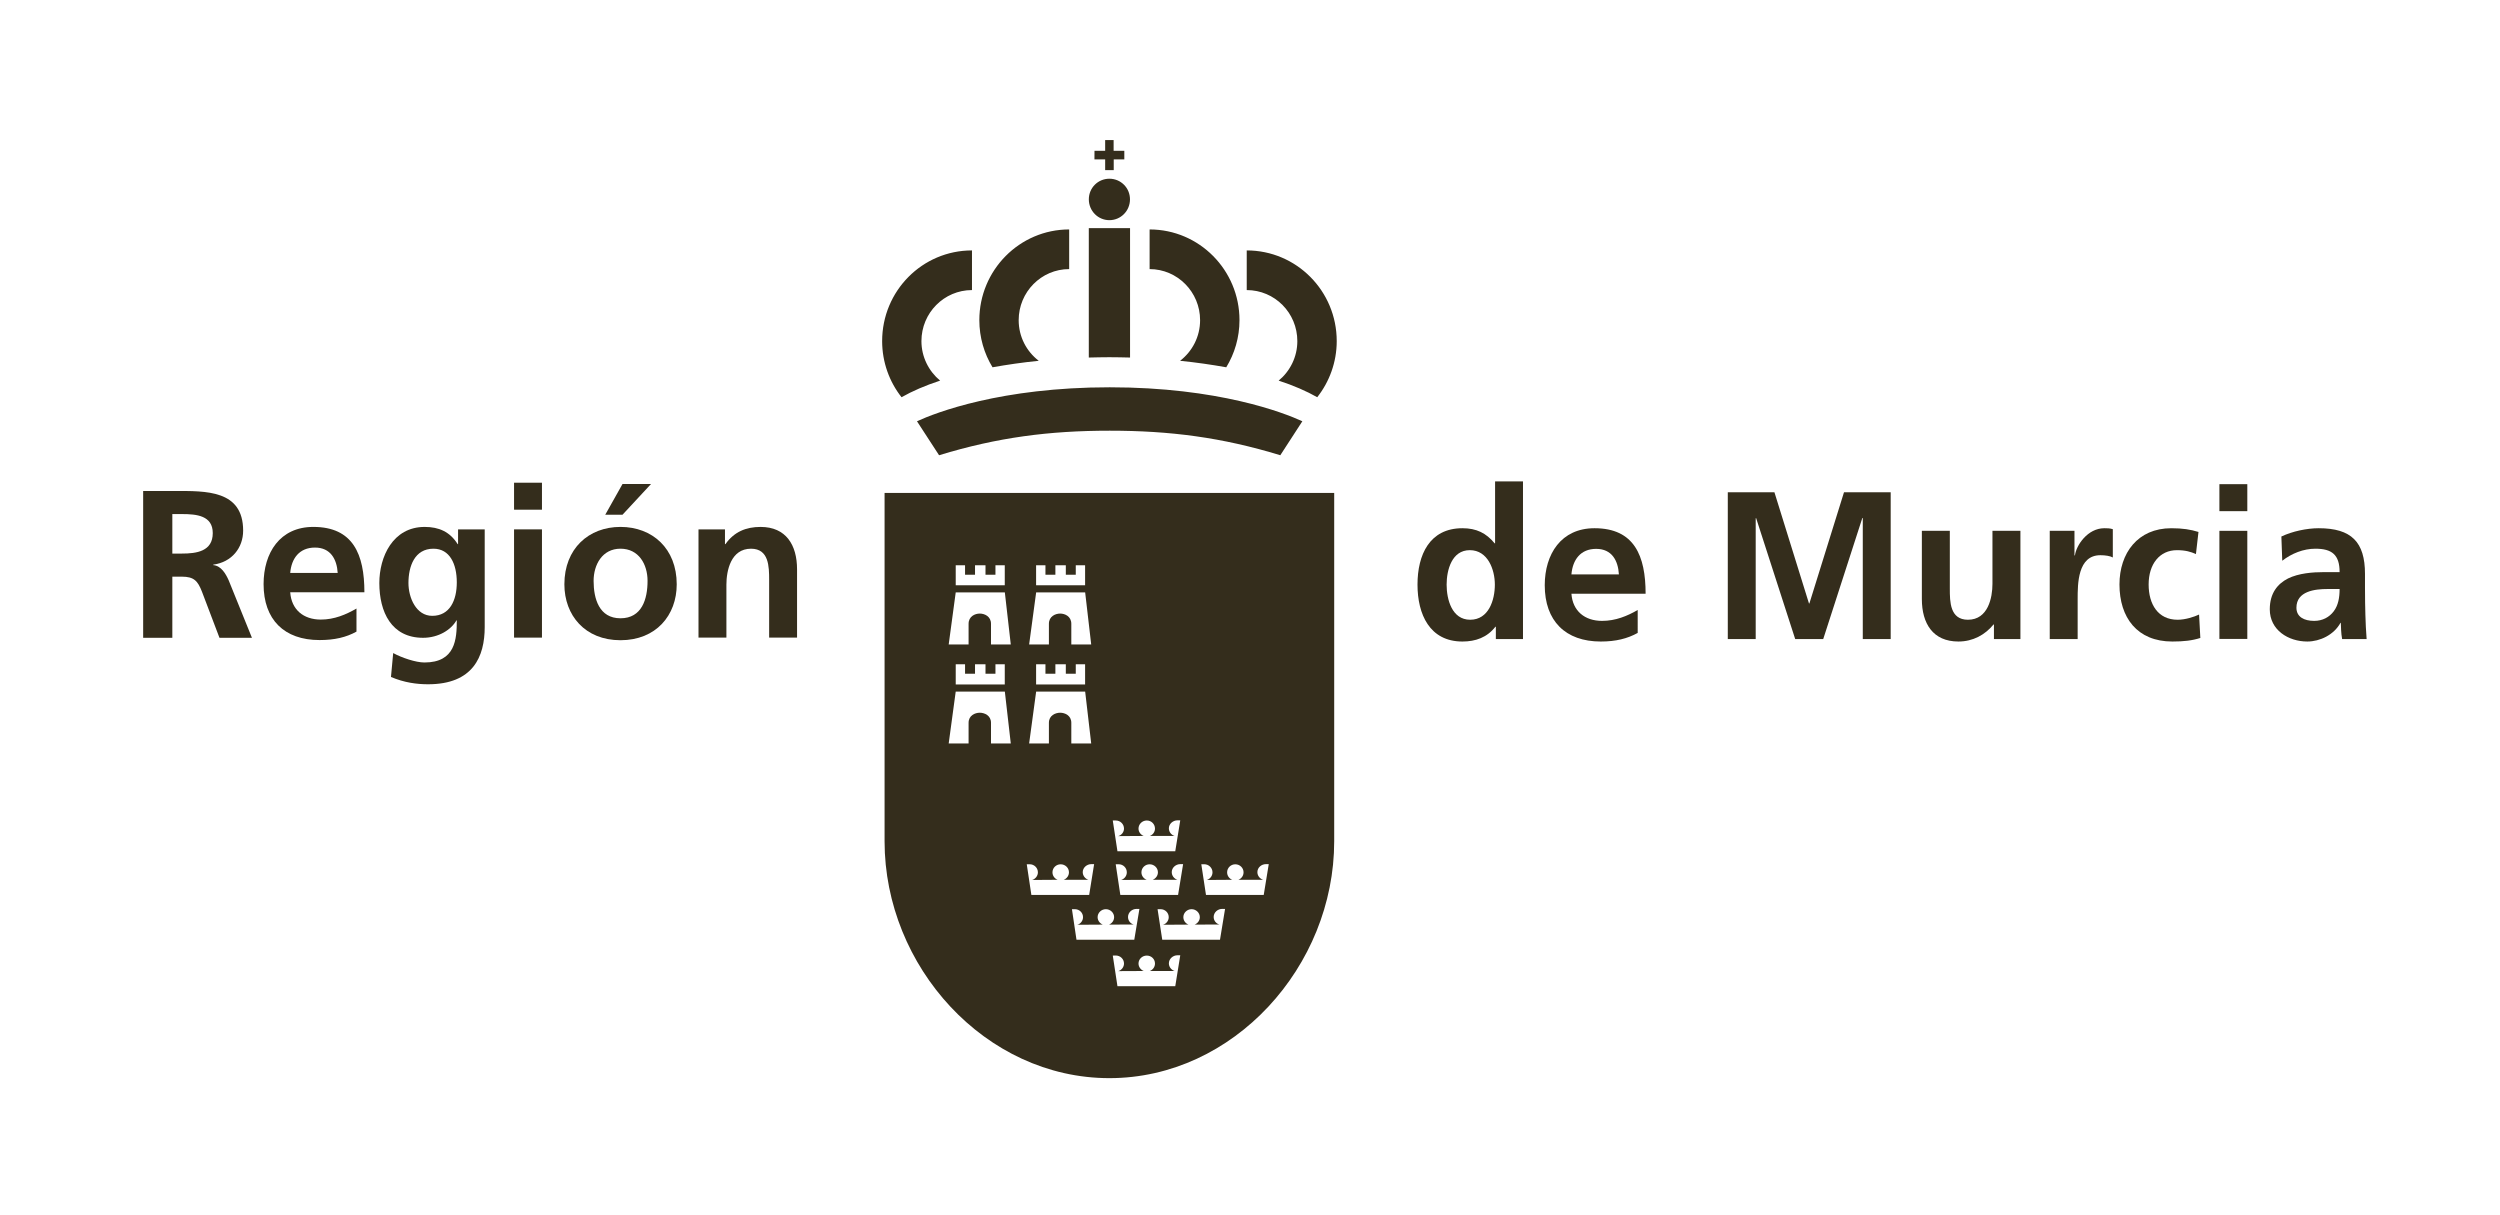 <?xml version="1.0" encoding="UTF-8" standalone="no"?> <svg xmlns:dc="http://purl.org/dc/elements/1.1/" xmlns:cc="http://creativecommons.org/ns#" xmlns:rdf="http://www.w3.org/1999/02/22-rdf-syntax-ns#" xmlns:svg="http://www.w3.org/2000/svg" xmlns="http://www.w3.org/2000/svg" xmlns:sodipodi="http://sodipodi.sourceforge.net/DTD/sodipodi-0.dtd" xmlns:inkscape="http://www.inkscape.org/namespaces/inkscape" width="89.952mm" height="43.733mm" viewBox="0 0 89.952 43.733" version="1.1" id="svg3571" inkscape:version="1.0.2 (e86c870879, 2021-01-15)" sodipodi:docname="logo-region-de-murcia.svg"><defs id="defs3565"></defs><g inkscape:label="Capa 1" inkscape:groupmode="layer" id="layer1" transform="translate(-6.429,9.015)"><g id="g3522" transform="matrix(0.353,0,0,-0.353,-228.804,-65.523)"><g id="g1252" transform="translate(795.192,-251.3)"><path d="m 0,0 h -5.885 l -0.476,3.125 0.302,0.004 c 0.457,0 0.838,-0.369 0.838,-0.822 0,-0.365 -0.24,-0.674 -0.58,-0.78 l 2.591,0.018 c -0.308,0.123 -0.52,0.415 -0.52,0.762 0,0.453 0.376,0.818 0.834,0.818 0.464,0 0.841,-0.365 0.841,-0.818 0,-0.347 -0.213,-0.639 -0.523,-0.762 h 2.517 c -0.337,0.107 -0.584,0.415 -0.584,0.782 0,0.456 0.405,0.814 0.874,0.814 h 0.285 z m -4.457,-4.566 h -5.886 l -0.477,3.115 h 0.303 c 0.464,0 0.834,-0.36 0.834,-0.813 0,-0.362 -0.246,-0.676 -0.582,-0.776 l 2.598,0.016 c -0.313,0.123 -0.525,0.414 -0.525,0.76 0,0.442 0.38,0.813 0.84,0.813 0.457,0 0.839,-0.371 0.839,-0.813 0,-0.346 -0.224,-0.637 -0.532,-0.76 l 2.52,0.011 c -0.332,0.094 -0.577,0.403 -0.577,0.767 0,0.46 0.408,0.824 0.867,0.824 l 0.293,-0.007 z m -4.559,-4.736 h -5.893 l -0.476,3.122 0.303,0.007 c 0.466,0 0.841,-0.363 0.841,-0.817 0,-0.359 -0.246,-0.672 -0.582,-0.774 l 2.591,0.012 c -0.306,0.123 -0.53,0.419 -0.53,0.762 0,0.454 0.386,0.81 0.845,0.81 0.464,0 0.834,-0.356 0.834,-0.81 0,-0.343 -0.212,-0.639 -0.527,-0.762 h 2.527 c -0.343,0.113 -0.584,0.419 -0.584,0.78 0,0.458 0.415,0.823 0.875,0.823 h 0.285 z m -10.069,4.736 -0.464,3.115 h 0.297 c 0.464,0 0.833,-0.36 0.833,-0.813 0,-0.362 -0.24,-0.676 -0.576,-0.776 l 2.591,0.016 c -0.303,0.123 -0.527,0.414 -0.527,0.76 0,0.442 0.378,0.813 0.842,0.813 0.459,0 0.84,-0.371 0.84,-0.813 0,-0.346 -0.219,-0.637 -0.52,-0.76 l 2.508,0.011 c -0.336,0.094 -0.571,0.403 -0.571,0.767 0,0.46 0.402,0.824 0.873,0.824 l 0.287,-0.007 -0.522,-3.137 z m -5.068,7.691 0.296,0.004 c 0.466,0 0.839,-0.369 0.839,-0.822 0,-0.365 -0.25,-0.674 -0.585,-0.78 l 2.598,0.018 c -0.315,0.123 -0.527,0.415 -0.527,0.762 0,0.453 0.374,0.818 0.835,0.818 0.467,0 0.845,-0.365 0.845,-0.818 0,-0.347 -0.22,-0.639 -0.532,-0.762 h 2.512 c -0.328,0.107 -0.575,0.415 -0.575,0.782 0,0.456 0.414,0.814 0.873,0.814 h 0.287 L -17.792,0 h -5.891 z m -3.645,22.407 v 2.105 c 0,0.762 -0.662,1.044 -1.142,1.044 -0.487,0 -1.143,-0.282 -1.143,-1.044 v -2.105 h -2.027 l 0.716,5.303 h 5.007 l 0.605,-5.303 z m -1.629,-2.982 v 0.961 h 1.068 V 22.55 h 1.014 v 0.961 h 0.95 v -2.055 h -2.502 -2.497 v 2.055 h 0.951 V 22.55 Z m 1.629,-7.108 v 2.105 c 0,0.746 -0.662,1.027 -1.142,1.027 -0.487,0 -1.143,-0.281 -1.143,-1.027 v -2.105 h -2.027 l 0.716,5.286 h 5.007 l 0.605,-5.286 z m -3.596,18.16 h 0.951 V 32.64 h 1.016 v 0.962 h 1.068 V 32.64 h 1.014 v 0.962 h 0.95 v -2.038 h -2.502 -2.497 z m 8.198,-12.874 h 4.996 l 0.615,-5.286 h -2.027 v 2.105 c 0,0.746 -0.651,1.027 -1.136,1.027 -0.487,0 -1.148,-0.281 -1.148,-1.027 v -2.105 h -2.015 z m 1.961,1.822 v 0.961 h 1.063 V 22.55 h 1.014 v 0.961 h 0.951 v -2.055 h -2.496 -2.498 v 2.055 h 0.953 V 22.55 Z m -1.961,8.285 h 4.996 l 0.615,-5.303 h -2.027 v 2.105 c 0,0.762 -0.651,1.044 -1.136,1.044 -0.487,0 -1.148,-0.282 -1.148,-1.044 v -2.105 h -2.015 z m -0.005,2.767 h 0.953 V 32.64 h 1.013 v 0.962 h 1.063 V 32.64 h 1.014 v 0.962 h 0.951 v -2.038 h -2.496 -2.498 z m 8.119,-26.013 c 0.466,0 0.841,-0.366 0.841,-0.829 0,-0.349 -0.246,-0.663 -0.582,-0.763 l 2.591,0.017 c -0.306,0.115 -0.53,0.415 -0.53,0.746 0,0.463 0.386,0.829 0.845,0.829 0.464,0 0.834,-0.366 0.834,-0.829 0,-0.331 -0.212,-0.631 -0.527,-0.746 h 2.527 c -0.343,0.099 -0.584,0.415 -0.584,0.779 0,0.446 0.415,0.812 0.875,0.812 h 0.285 l -0.509,-3.15 h -5.893 l -0.476,3.134 z M -8.217,3.141 -8.73,0 h -5.886 l -0.47,3.125 0.296,0.004 c 0.466,0 0.835,-0.369 0.835,-0.822 0,-0.365 -0.242,-0.674 -0.585,-0.78 l 2.607,0.018 c -0.315,0.123 -0.532,0.415 -0.532,0.762 0,0.453 0.374,0.818 0.838,0.818 0.461,0 0.842,-0.365 0.842,-0.818 0,-0.347 -0.224,-0.639 -0.532,-0.762 h 2.52 c -0.336,0.107 -0.578,0.415 -0.578,0.782 0,0.456 0.414,0.814 0.873,0.814 z M -38.646,40.975 V 5.468 c 0,-12.759 10.258,-24.141 22.915,-24.141 12.657,0 22.915,11.382 22.915,24.141 v 35.507 z" style="fill:#342d1c;fill-opacity:1;fill-rule:nonzero;stroke:none" id="path1254"></path></g><g id="g1256" transform="translate(777.943,-175.447)"><path d="M 0,0 H 1.087 V 1.094 H 1.949 V 0 H 3.04 V -0.877 H 1.96 V -1.971 H 1.087 v 1.094 h -1.092 z m 1.551,-24.108 c 11.067,0 17.729,-2.584 19.635,-3.463 l -2.247,-3.463 c -5.952,1.822 -11.244,2.502 -17.388,2.502 -6.154,0 -11.441,-0.68 -17.393,-2.502 l -2.252,3.463 c 1.904,0.879 8.563,3.463 19.645,3.463 m -21.219,-1.012 c -1.231,1.559 -1.977,3.564 -1.977,5.717 0,5.12 4.095,9.246 9.157,9.246 v -4.042 c -2.839,0 -5.152,-2.32 -5.152,-5.204 0,-1.607 0.744,-3.064 1.904,-4.026 -1.523,-0.496 -2.85,-1.077 -3.932,-1.691 m 28.393,3.712 c 1.243,0.962 2.038,2.453 2.038,4.143 0,2.867 -2.308,5.204 -5.146,5.204 v 4.042 c 5.057,0 9.161,-4.143 9.161,-9.246 0,-1.756 -0.498,-3.413 -1.348,-4.804 -1.48,0.263 -3.059,0.496 -4.705,0.661 m 10.046,-2.021 c 1.165,0.962 1.904,2.419 1.904,4.026 0,2.884 -2.308,5.204 -5.158,5.204 v 4.042 c 5.064,0 9.173,-4.126 9.173,-9.246 0,-2.153 -0.755,-4.158 -1.987,-5.717 -1.082,0.614 -2.402,1.195 -3.932,1.691 M -0.581,-7.887 h 4.205 v -13.189 c -0.694,0.016 -1.395,0.034 -2.106,0.034 -0.706,0 -1.412,-0.018 -2.099,-0.034 z m -9.813,-14.182 c -0.85,1.391 -1.344,3.048 -1.344,4.804 0,5.103 4.106,9.246 9.157,9.246 v -4.042 c -2.846,0 -5.147,-2.337 -5.147,-5.204 0,-1.69 0.795,-3.181 2.045,-4.143 -1.652,-0.165 -3.231,-0.398 -4.711,-0.661 m 9.817,17.116 c 0,1.176 0.935,2.104 2.095,2.104 1.16,0 2.099,-0.928 2.099,-2.104 0,-1.176 -0.939,-2.121 -2.099,-2.121 -1.16,0 -2.095,0.945 -2.095,2.121" style="fill:#342d1c;fill-opacity:1;fill-rule:nonzero;stroke:none" id="path1258"></path></g><g id="g1260" transform="translate(818.852,-225.221)"><path d="M 0,0 H 2.767 V 16.073 H -0.078 V 9.76 h -0.045 c -0.856,1.044 -1.854,1.541 -3.282,1.541 -3.349,0 -4.581,-2.701 -4.581,-5.749 0,-3.016 1.232,-5.8 4.581,-5.8 1.339,0 2.515,0.415 3.36,1.508 L 0,1.26 Z m -5.017,5.552 c 0,1.474 0.52,3.513 2.363,3.513 1.831,0 2.553,-1.973 2.553,-3.513 0,-1.559 -0.621,-3.58 -2.514,-3.58 -1.865,0 -2.402,2.072 -2.402,3.58" style="fill:#342d1c;fill-opacity:1;fill-rule:nonzero;stroke:none" id="path1262"></path></g><g id="g1264" transform="translate(833.31,-222.255)"><path d="m 0,0 c -1.059,-0.613 -2.252,-1.11 -3.634,-1.11 -1.764,0 -2.997,1.011 -3.12,2.767 h 7.561 c 0,3.861 -1.148,6.678 -5.208,6.678 -3.4,0 -5.073,-2.634 -5.073,-5.816 0,-3.629 2.104,-5.733 5.711,-5.733 1.528,0 2.722,0.298 3.763,0.877 z m -6.754,3.629 c 0.123,1.491 0.93,2.602 2.52,2.602 1.603,0 2.236,-1.194 2.319,-2.602 z" style="fill:#342d1c;fill-opacity:1;fill-rule:nonzero;stroke:none" id="path1266"></path></g><g id="g1268" transform="translate(842.494,-225.221)"><path d="M 0,0 H 2.845 V 12.294 L 2.883,12.345 6.871,0 h 2.855 l 3.988,12.345 h 0.045 V 0 h 2.845 v 14.963 h -4.76 L 8.316,3.629 H 8.276 L 4.754,14.963 H 0 Z" style="fill:#342d1c;fill-opacity:1;fill-rule:nonzero;stroke:none" id="path1270"></path></g><g id="g1272" transform="translate(872.321,-214.186)"><path d="m 0,0 h -2.85 v -5.401 c 0,-1.408 -0.442,-3.662 -2.499,-3.662 -1.831,0 -1.847,1.822 -1.847,3.165 V 0 h -2.85 v -6.959 c 0,-2.486 1.13,-4.324 3.723,-4.324 1.485,0 2.716,0.68 3.584,1.739 h 0.04 v -1.491 H 0 Z" style="fill:#342d1c;fill-opacity:1;fill-rule:nonzero;stroke:none" id="path1274"></path></g><g id="g1276" transform="translate(875.31,-225.221)"><path d="m 0,0 h 2.845 v 4.06 c 0,1.574 0,4.49 2.318,4.49 0.51,0 1.014,-0.082 1.266,-0.231 v 2.883 C 6.132,11.301 5.846,11.301 5.565,11.301 3.864,11.301 2.699,9.561 2.57,8.534 H 2.52 v 2.501 H 0 Z" style="fill:#342d1c;fill-opacity:1;fill-rule:nonzero;stroke:none" id="path1278"></path></g><g id="g1280" transform="translate(890.47,-214.301)"><path d="m 0,0 c -0.79,0.248 -1.624,0.38 -2.772,0.38 -3.417,0 -5.281,-2.535 -5.281,-5.733 0,-3.364 1.798,-5.815 5.387,-5.815 1.171,0 2.028,0.099 2.856,0.364 l -0.129,2.387 c -0.492,-0.233 -1.388,-0.531 -2.188,-0.531 -1.996,0 -2.953,1.574 -2.953,3.595 0,2.088 1.127,3.497 2.885,3.497 0.868,0 1.428,-0.167 1.936,-0.398 z" style="fill:#342d1c;fill-opacity:1;fill-rule:nonzero;stroke:none" id="path1282"></path></g><path d="m 892.603,-225.204 h 2.845 v 11.018 h -2.845 z m 0,13.023 h 2.845 v 2.751 h -2.845 z" style="fill:#342d1c;fill-opacity:1;fill-rule:nonzero;stroke:none" id="path1284"></path><g id="g1286" transform="translate(900.454,-222.022)"><path d="M 0,0 C 0,1.689 1.887,1.905 3.163,1.905 H 4.401 C 4.401,1.044 4.267,0.248 3.803,-0.366 3.354,-0.961 2.671,-1.343 1.809,-1.343 0.79,-1.343 0,-0.945 0,0 m -1.445,4.788 c 0.963,0.746 2.162,1.226 3.377,1.226 1.68,0 2.469,-0.613 2.469,-2.386 H 2.822 c -1.187,0 -2.587,-0.115 -3.674,-0.646 -1.075,-0.547 -1.864,-1.508 -1.864,-3.149 0,-2.103 1.881,-3.28 3.825,-3.28 1.287,0 2.715,0.68 3.381,1.905 H 4.525 C 4.542,-1.89 4.542,-2.618 4.659,-3.199 H 7.156 C 7.09,-2.337 7.05,-1.558 7.029,-0.73 7.006,0.083 6.989,0.911 6.989,2.037 v 1.41 c 0,3.247 -1.383,4.655 -4.721,4.655 -1.204,0 -2.694,-0.316 -3.802,-0.845 z" style="fill:#342d1c;fill-opacity:1;fill-rule:nonzero;stroke:none" id="path1288"></path></g><g id="g1290" transform="translate(680.974,-225.088)"><path d="m 0,0 h 2.974 v 6.231 h 0.958 c 1.254,0 1.634,-0.432 2.066,-1.542 L 7.778,0 h 3.31 L 8.714,5.866 C 8.417,6.529 7.946,7.341 7.146,7.408 v 0.048 c 1.881,0.249 3.046,1.707 3.046,3.463 0,4.16 -3.803,4.044 -6.983,4.044 H 0 Z m 2.974,12.61 h 0.974 c 1.495,0 3.147,-0.149 3.147,-1.939 0,-1.872 -1.674,-2.087 -3.147,-2.087 H 2.974 Z" style="fill:#342d1c;fill-opacity:1;fill-rule:nonzero;stroke:none" id="path1292"></path></g><g id="g1294" transform="translate(702.718,-222.106)"><path d="m 0,0 c -1.059,-0.612 -2.252,-1.126 -3.634,-1.126 -1.769,0 -2.997,1.011 -3.12,2.783 h 7.561 c 0,3.861 -1.148,6.662 -5.208,6.662 -3.4,0 -5.068,-2.635 -5.068,-5.834 0,-3.611 2.094,-5.699 5.706,-5.699 1.528,0 2.721,0.282 3.763,0.861 z m -6.754,3.629 c 0.123,1.475 0.93,2.585 2.525,2.585 1.591,0 2.229,-1.193 2.314,-2.585 z" style="fill:#342d1c;fill-opacity:1;fill-rule:nonzero;stroke:none" id="path1296"></path></g><g id="g1298" transform="translate(713.072,-214.037)"><path d="m 0,0 v -1.506 h -0.04 c -0.788,1.258 -1.913,1.755 -3.36,1.755 -3.264,0 -4.625,-3.065 -4.625,-5.717 0,-2.949 1.227,-5.584 4.458,-5.584 1.585,0 2.868,0.829 3.4,1.774 h 0.038 c 0,-1.906 -0.139,-4.291 -3.298,-4.291 -0.879,0 -2.308,0.48 -3.186,0.961 l -0.225,-2.437 c 1.355,-0.579 2.649,-0.744 3.781,-0.744 4.586,0 5.773,2.815 5.773,5.831 V 0 Z m -2.633,-8.814 c -1.634,0 -2.424,1.838 -2.424,3.346 0,1.691 0.621,3.497 2.548,3.497 1.664,0 2.38,-1.558 2.38,-3.43 0,-1.84 -0.716,-3.413 -2.504,-3.413" style="fill:#342d1c;fill-opacity:1;fill-rule:nonzero;stroke:none" id="path1300"></path></g><path d="m 718.779,-225.071 h 2.845 v 11.034 h -2.845 z m 0,13.039 h 2.845 v 2.751 h -2.845 z" style="fill:#342d1c;fill-opacity:1;fill-rule:nonzero;stroke:none" id="path1302"></path><g id="g1304" transform="translate(726.888,-219.289)"><path d="m 0,0 c 0,1.657 0.89,3.282 2.739,3.282 1.864,0 2.76,-1.591 2.76,-3.282 0,-1.856 -0.576,-3.811 -2.76,-3.811 C 0.565,-3.811 0,-1.822 0,0 m -2.979,-0.348 c 0,-3.165 2.106,-5.699 5.718,-5.699 3.622,0 5.733,2.534 5.733,5.699 0,3.646 -2.481,5.85 -5.733,5.85 -3.231,0 -5.718,-2.204 -5.718,-5.85 m 4.165,7.092 h 1.76 L 5.852,9.875 H 2.946 Z" style="fill:#342d1c;fill-opacity:1;fill-rule:nonzero;stroke:none" id="path1306"></path></g><g id="g1308" transform="translate(737.579,-225.071)"><path d="m 0,0 h 2.845 v 5.401 c 0,1.408 0.447,3.662 2.509,3.662 1.826,0 1.847,-1.824 1.847,-3.181 V 0 h 2.845 v 6.958 c 0,2.485 -1.125,4.325 -3.718,4.325 -1.485,0 -2.694,-0.497 -3.584,-1.756 H 2.699 v 1.507 H 0 Z" style="fill:#342d1c;fill-opacity:1;fill-rule:nonzero;stroke:none" id="path1310"></path></g></g></g></svg> 